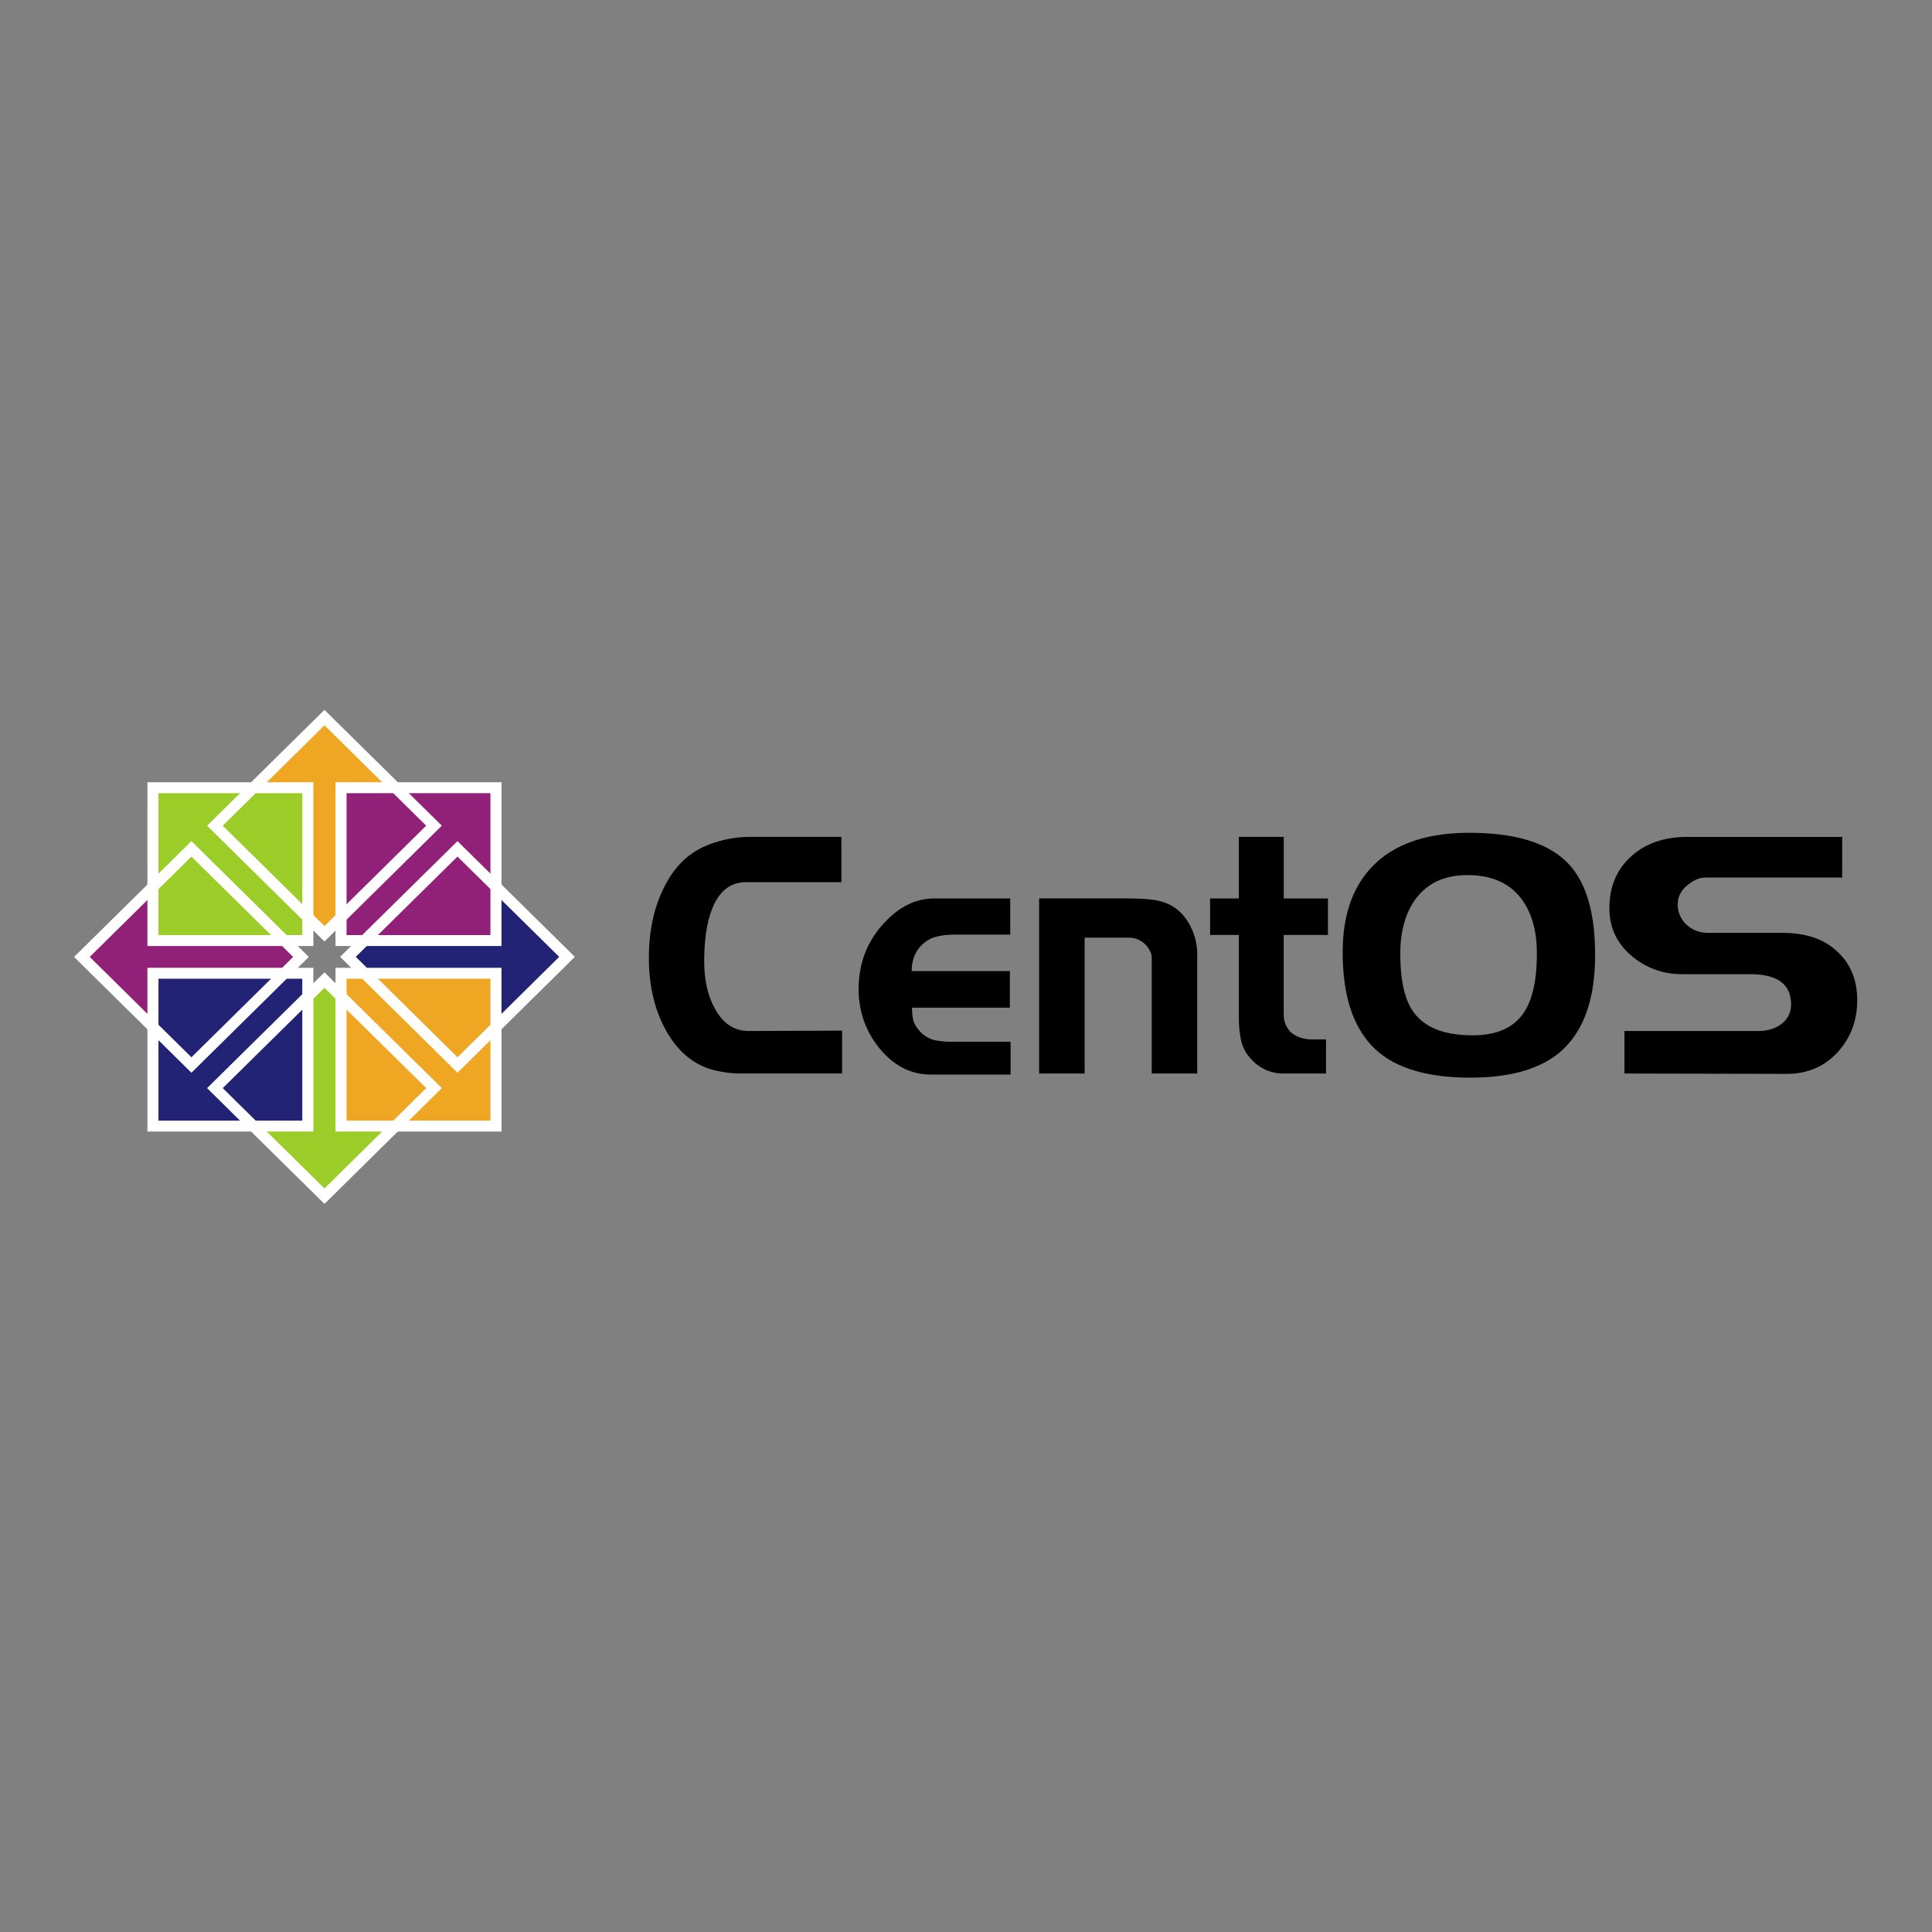 <svg xmlns="http://www.w3.org/2000/svg" viewBox="0 0 128 128"><rect x="0" y="0" width="128" height="128" fill="#808080" stroke="none"/><path d="M55.789 71.121h-6.703a7.39 7.39 0 01-2.016-.285c-1.289-.406-2.309-1.332-3.059-2.777-.68-1.316-1.02-2.848-1.02-4.598 0-1.687.301-3.18.91-4.473.664-1.441 1.613-2.41 2.84-2.937a7.504 7.504 0 012.93-.605h6.074v3h-6.312c-1.027 0-1.773.578-2.234 1.723-.363.898-.543 2.074-.543 3.52 0 1.227.23 2.262.695 3.109.535 1.004 1.285 1.508 2.254 1.508l6.184-.023v2.84m11.164.07H61.66c-1.289 0-2.41-.566-3.363-1.703-.941-1.148-1.41-2.473-1.41-3.961 0-1.629.512-3.035 1.539-4.211 1.043-1.199 2.199-1.793 3.473-1.793h5.031v2.395h-3.687c-.461 0-.859.043-1.191.137-.32.074-.617.23-.891.469-.508.449-.758 1.051-.758 1.813h6.504v2.422h-6.484c0 .355.035.668.109.914.086.242.254.492.5.742.246.238.535.402.867.492a5.85 5.85 0 001.258.113h3.797v2.172m12.367-.07h-3.016v-7.637a1.02 1.02 0 00-.129-.512 1.72 1.72 0 00-.371-.473 1.482 1.482 0 00-.996-.379H71.86v9h-3.016v-11.6h5.77c1.027 0 1.773.059 2.234.18.723.18 1.301.57 1.734 1.188a4.07 4.07 0 01.738 2.352v7.879m8.66-9.18h-2.93v5.266c0 .473.16.871.477 1.184.363.313.84.473 1.434.473h.891v2.258h-2.801a2.82 2.82 0 01-2.145-.941 2.625 2.625 0 01-.676-1.227 7.288 7.288 0 01-.152-1.59v-5.422h-1.906v-2.418h1.906v-4.078h2.973v4.078h2.93v2.418m17.699 1.324c0 3.043-.816 5.219-2.449 6.539-1.332 1.059-3.27 1.59-5.813 1.59-2.82 0-4.902-.609-6.25-1.84-1.473-1.34-2.211-3.5-2.211-6.469 0-2.434.656-4.332 1.973-5.687 1.434-1.484 3.574-2.223 6.422-2.223 3.137 0 5.352.707 6.637 2.133 1.129 1.25 1.691 3.238 1.691 5.957m-3.859-.09c0-1.539-.355-2.766-1.062-3.676-.797-1.02-1.977-1.523-3.535-1.523-1.535 0-2.691.543-3.473 1.637-.648.91-.977 2.098-.977 3.563 0 1.688.262 2.93.781 3.734.723 1.125 2.063 1.68 4.016 1.68 1.648 0 2.805-.539 3.469-1.633.52-.852.781-2.109.781-3.781m21.223 3.09c0 1.367-.441 2.527-1.324 3.473s-2 1.406-3.359 1.406l-10.738-.023v-2.816h8.852c.59 0 1.09-.141 1.496-.43.461-.328.691-.773.691-1.34 0-1.332-.91-1.996-2.73-1.996h-4.469c-1.289 0-2.414-.406-3.383-1.227-.969-.828-1.453-1.871-1.453-3.145 0-1.398.469-2.539 1.41-3.402.953-.883 2.203-1.32 3.75-1.32h10.262v2.691H113c-.406 0-.816.176-1.234.535-.406.344-.609.75-.609 1.234a1.81 1.81 0 00.586 1.363c.406.363.891.535 1.453.535h4.926c1.531 0 2.73.414 3.598 1.234.883.805 1.324 1.883 1.324 3.227"/><g fill-rule="evenodd"><path d="M18.883 62.203l1.199 1.176-1.199 1.176h-8.449v3.922l-5.152-5.098 5.152-5.012v3.836zm0 0" fill="#912178"/><path d="M22.707 60.82L21.516 62l-1.195-1.18v-8.336h-3.977l5.172-5.078 5.078 5.078h-3.887zm0 0" fill="#eea623"/><path d="M24.109 64.594l-1.199-1.18 1.199-1.176h8.445v-3.922l5.152 5.098-5.152 5.016v-3.836zm0 0" fill="#232375"/><path d="M20.285 65.973l1.191-1.18 1.195 1.18v8.336h3.973l-5.168 5.078-5.082-5.078h3.891zm0 0" fill="#9ccc28"/></g><path d="M10.133 52.188h10.262v10.125H10.133zm0 0" fill="#9ccc28"/><path d="M9.766 51.827v10.849h10.995V51.827zm.733.723h9.529v9.402h-9.529z" fill="#fff"/><path d="M22.594 52.188H32.86v10.125H22.594zm0 0" fill="#912178"/><path d="M22.227 51.827v10.849h10.999V51.827zm.733.723h9.533v9.402H22.96z" fill="#fff"/><path d="M22.594 64.481H32.86v10.125H22.594zm0 0" fill="#eea623"/><path d="M22.227 64.12v10.848h10.999V64.12zm.733.723h9.533v9.402H22.96z" fill="#fff"/><path d="M10.133 64.481h10.262v10.125H10.133zm0 0" fill="#232375"/><g fill="#fff"><path d="M9.766 64.12v10.848h10.995V64.12zm.733.723h9.529v9.402h-9.529z"/><path d="M4.907 63.399l.259.256 7.517 7.416 7.776-7.672-7.776-7.671zm1.037 0l6.739-6.649 6.739 6.649-6.739 6.649zm7.776-8.695l.259.256 7.517 7.416 7.776-7.672-7.776-7.672zm1.037 0l6.74-6.649 6.739 6.649-6.739 6.649zm15.552 1.023l-7.776 7.667.259.256 7.517 7.42 7.776-7.676zm0 1.023l6.74 6.645-6.739 6.652-6.74-6.653zM13.72 72.09l.259.256 7.517 7.416 7.776-7.672-7.776-7.668zm1.037 0l6.739-6.645 6.74 6.645-6.74 6.649z"/></g></svg>
